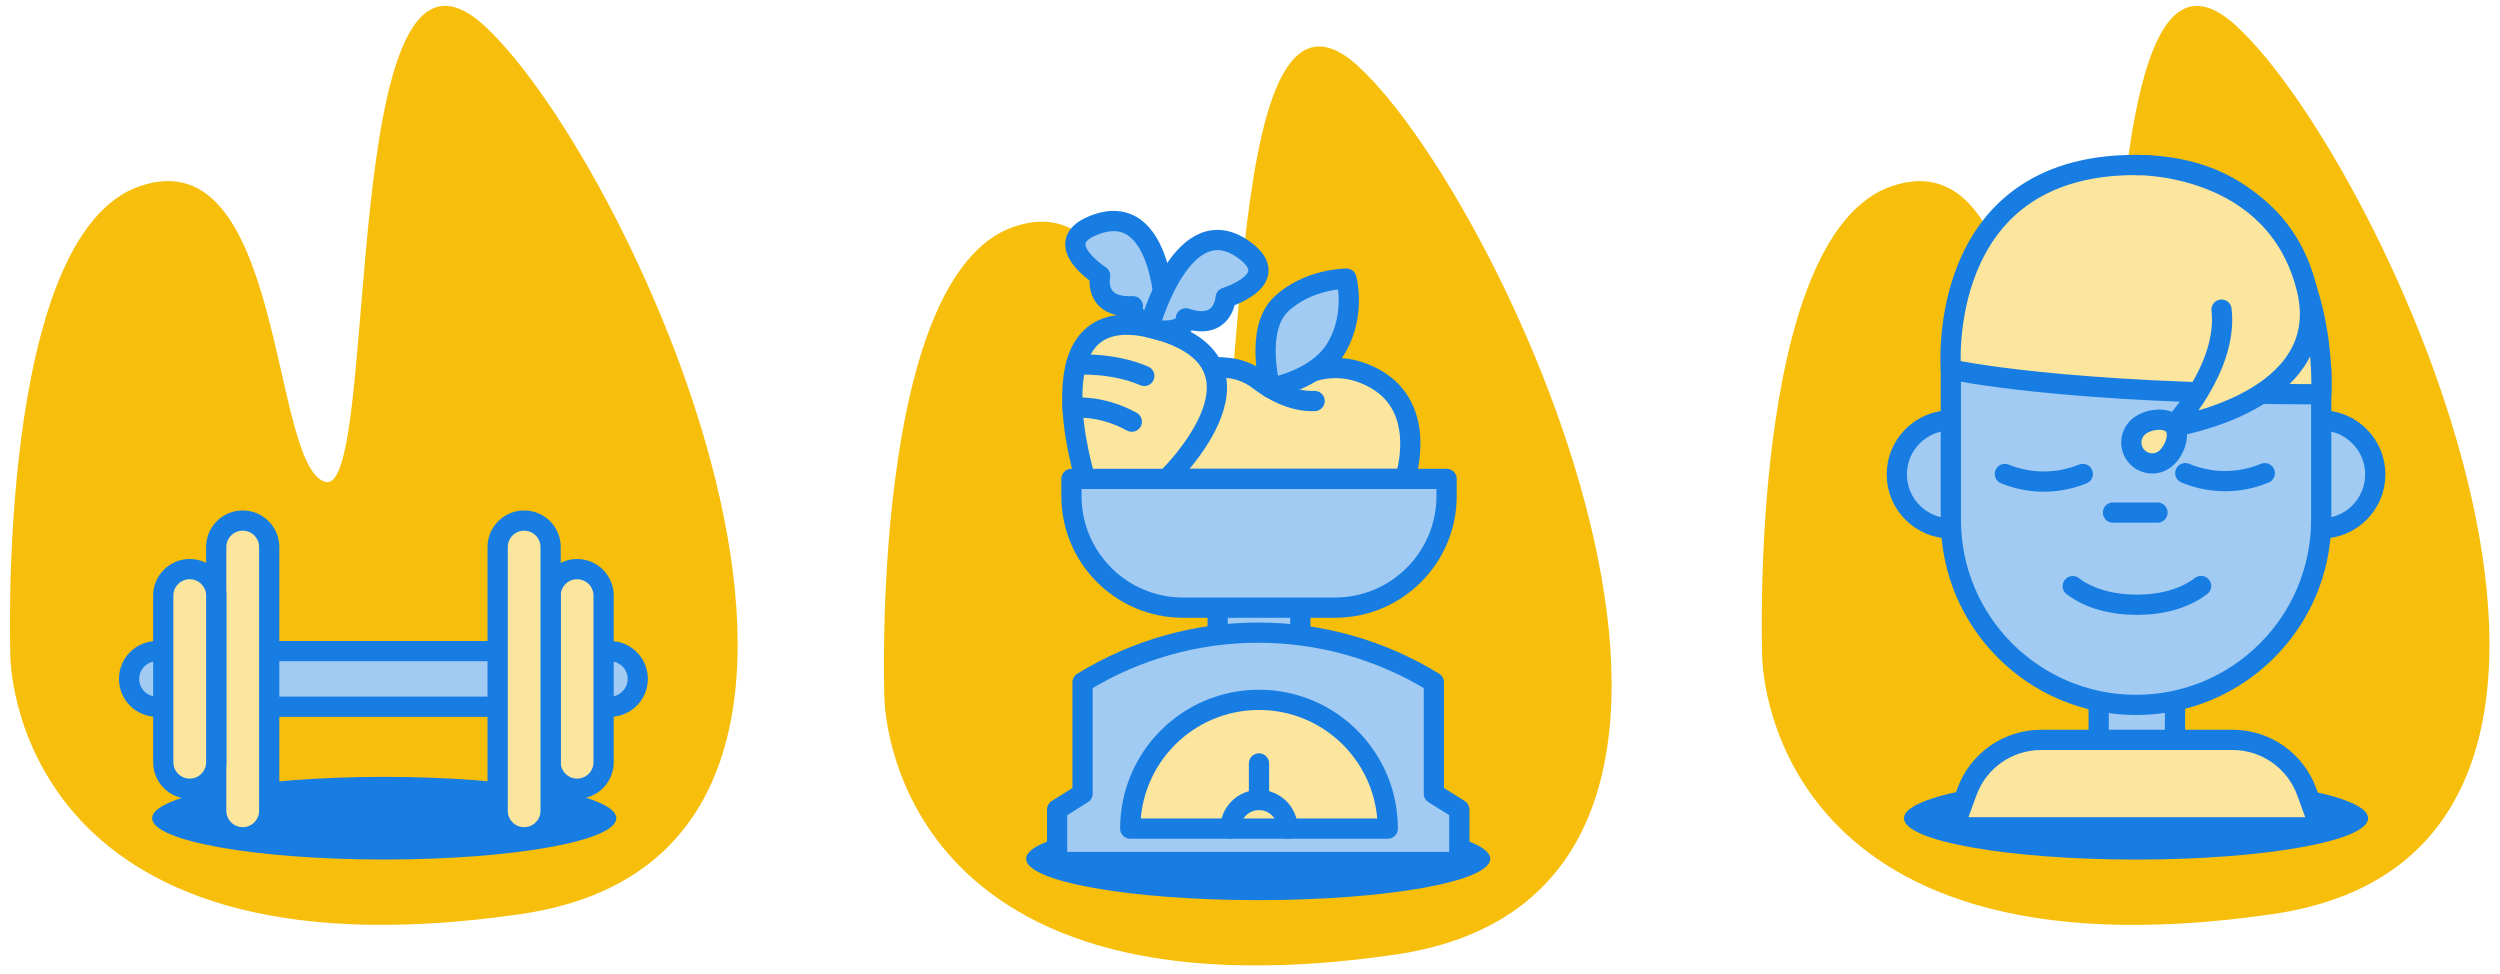 <?xml version="1.0" encoding="UTF-8"?> <!-- Generator: Adobe Illustrator 27.0.0, SVG Export Plug-In . SVG Version: 6.00 Build 0) --> <svg xmlns="http://www.w3.org/2000/svg" xmlns:xlink="http://www.w3.org/1999/xlink" version="1.1" id="Laag_1" x="0px" y="0px" viewBox="0 0 1235.21 481.07" style="enable-background:new 0 0 1235.21 481.07;" xml:space="preserve"> <style type="text/css"> .st0{fill:#F7BF0B;} .st1{fill:#177DE2;} .st2{fill:#A2CBF3;stroke:#177DE2;stroke-width:10;stroke-linecap:round;stroke-linejoin:round;stroke-miterlimit:10;} .st3{fill:none;stroke:#177DE2;stroke-width:10;stroke-linecap:round;stroke-linejoin:round;stroke-miterlimit:10;} .st4{fill:#FCE59D;stroke:#177DE2;stroke-width:10;stroke-linecap:round;stroke-linejoin:round;stroke-miterlimit:10;} </style> <g> <path class="st0" d="M870.67,324.36c0,0-7.36-208.24,64.15-232.43s64.15,138.83,91.5,146.19c27.35,7.36,5.26-293.43,78.88-225.07 s229.88,407.64,17.88,438.56C870.67,488.43,870.67,324.36,870.67,324.36z"></path> <ellipse class="st1" cx="1055.38" cy="404.28" rx="114.67" ry="20.42"></ellipse> <path class="st2" d="M1036.92,327.86h37.7v37.7l0,0c-10.92,9.1-26.78,9.1-37.7,0l0,0V327.86z"></path> <circle class="st2" cx="1146.88" cy="234.4" r="26.7"></circle> <circle class="st2" cx="963.88" cy="234.4" r="26.7"></circle> <path class="st2" d="M1055.38,348.28L1055.38,348.28c-50.53,0-91.5-40.97-91.5-91.5v-74.22l5.22,0.1 c47.5,0.91,92.07-22.92,117.69-62.93l0,0l5.82,15.76c8.85,23.94,29.31,41.69,54.26,47.08l0,0v74.22 C1146.88,307.32,1105.91,348.28,1055.38,348.28z"></path> <line class="st3" x1="1065.98" y1="253.25" x2="1043.99" y2="253.25"></line> <path class="st3" d="M1087.52,289.54c-8.11,6.19-19.34,9.26-31.75,9.26c-12.36,0-23.55-3.05-31.66-9.19"></path> <path class="st4" d="M1146.09,408.76H965.45l6.37-17.52c5.61-15.42,20.26-25.68,36.67-25.68h94.57c16.41,0,31.06,10.26,36.67,25.68 L1146.09,408.76z"></path> <path class="st3" d="M990.58,234.17L990.58,234.17c12.33,5.03,26.15,5.03,38.49,0l0,0"></path> <path class="st3" d="M1079.73,233.78l0.72,0.29c12.14,4.86,25.68,4.86,37.82,0l0.72-0.29"></path> <path class="st4" d="M1146.88,194.82c-128.37,0-183-12.26-183-12.26s-8.16-101.04,91.11-101.04 C1154.26,81.52,1146.88,194.82,1146.88,194.82z"></path> <path class="st4" d="M1054.99,81.52c0,0,69.26-1.58,84.73,61.11c13.84,56.12-66.47,68.31-66.47,68.31s27.74-28.91,24.37-57.95"></path> <path class="st4" d="M1057.03,210.5c4.49-3.51,13.59-4.74,17.09-0.25c3.51,4.49,0.11,13.02-4.39,16.52 c-4.49,3.51-10.98,2.71-14.49-1.78S1052.54,214,1057.03,210.5z"></path> </g> <g> <g> <path class="st0" d="M436.95,344.4c0,0-7.36-208.24,64.15-232.43s64.15,138.83,91.5,146.19s5.26-293.43,78.88-225.07 s229.88,407.64,17.88,438.56C436.95,508.47,436.95,344.4,436.95,344.4z"></path> <ellipse class="st1" cx="621.66" cy="424.32" rx="114.67" ry="20.42"></ellipse> </g> <g> <rect x="601.63" y="286.09" class="st2" width="40.84" height="40.84"></rect> <path class="st2" d="M708.45,392.12v-54.98l0,0c-53.22-32.75-120.35-32.75-173.58,0l0,0v54.98l-12.56,7.86v25.92h198.71v-25.92 L708.45,392.12z"></path> <path class="st4" d="M649.54,198.13c-11.23,0.49-21.55-5.7-27.75-10.45c-4.57-3.5-10.09-5.56-15.83-5.98l-6.85-0.51 c-3.01-0.22-6.05,0.01-8.99,0.7l-1.67,0.39c-10.74,2.51-19.22,10.73-22.06,21.38l0,0c-1.1,4.12-1.3,8.43-0.6,12.63l3.41,20.32 h124.98c0,0,11.91-34.56-14.8-49.48c-26.71-14.92-48.43,6.39-48.43,6.39"></path> <path class="st2" d="M627.62,191.66c0,0-7.92-28.87,5.43-41.44s32.2-12.57,32.2-12.57s4.71,17.28-4.71,33.77 C651.11,187.92,627.62,191.66,627.62,191.66z"></path> <path class="st4" d="M536.23,236.61c0,0-28.85-91.89,35.56-73.83s3.14,75.4,3.14,75.4"></path> <path class="st2" d="M659.58,300.23h-75.05c-30.46,0-55.15-24.69-55.15-55.15v-8.46h185.36v8.46 C714.73,275.54,690.04,300.23,659.58,300.23z"></path> <path class="st2" d="M531.65,180.18c0,0,17.89-1.32,33.72,5.56"></path> <path class="st2" d="M529.93,201.49c0,0,13.58-1.79,29.29,6.85"></path> <path class="st2" d="M575.96,160.5c0,0,0.52-64.14-36.11-48.97c-21.19,8.77,3.73,24.68,3.73,24.68s-3.67,16.1,16.18,15.1 c0,0-2.32,6.19,10.21,9.11L575.96,160.5z"></path> <path class="st2" d="M567.84,161.79c0,0,16.7-61.93,47.93-37.49c18.06,14.14-10.21,22.78-10.21,22.78s-0.79,16.49-19.64,10.21 c0,0,0.58,6.59-12.28,6.04L567.84,161.79z"></path> <path class="st4" d="M685.67,409.4c0-35.14-28.48-63.62-63.62-63.62c-35.14,0-63.62,28.48-63.62,63.62H685.67z"></path> <path class="st3" d="M607.92,409.4c0-7.81,6.33-14.14,14.14-14.14s14.14,6.33,14.14,14.14"></path> <line class="st3" x1="622.05" y1="395.26" x2="622.05" y2="377.2"></line> </g> </g> <g> <g> <path class="st0" d="M5.13,324.34c0,0-7.36-208.24,64.15-232.43s64.15,138.83,91.5,146.19c27.35,7.36,5.26-293.43,78.88-225.07 s229.88,407.64,17.88,438.56C5.13,488.41,5.13,324.34,5.13,324.34z"></path> <ellipse class="st1" cx="189.84" cy="404.26" rx="114.67" ry="20.42"></ellipse> </g> <path class="st2" d="M63.78,335.44L63.78,335.44c0-7.59,6.15-13.74,13.74-13.74h223.84c7.59,0,13.74,6.15,13.74,13.74l0,0 c0,7.59-6.15,13.74-13.74,13.74H77.52C69.93,349.19,63.78,343.04,63.78,335.44z"></path> <path class="st4" d="M119.92,413.69L119.92,413.69c-7.23,0-13.09-5.86-13.09-13.09V270.29c0-7.23,5.86-13.09,13.09-13.09l0,0 c7.23,0,13.09,5.86,13.09,13.09v130.32C133.01,407.83,127.15,413.69,119.92,413.69z"></path> <path class="st4" d="M93.75,389.7L93.75,389.7c-7.23,0-13.09-5.86-13.09-13.09v-82.33c0-7.23,5.86-13.09,13.09-13.09l0,0 c7.23,0,13.09,5.86,13.09,13.09v82.33C106.84,383.84,100.98,389.7,93.75,389.7z"></path> <path class="st4" d="M285.14,389.7L285.14,389.7c-7.23,0-13.09-5.86-13.09-13.09v-82.33c0-7.23,5.86-13.09,13.09-13.09l0,0 c7.23,0,13.09,5.86,13.09,13.09v82.33C298.22,383.84,292.37,389.7,285.14,389.7z"></path> <path class="st4" d="M258.97,413.69L258.97,413.69c-7.23,0-13.09-5.86-13.09-13.09V270.29c0-7.23,5.86-13.09,13.09-13.09l0,0 c7.23,0,13.09,5.86,13.09,13.09v130.32C272.05,407.83,266.19,413.69,258.97,413.69z"></path> </g> </svg> 